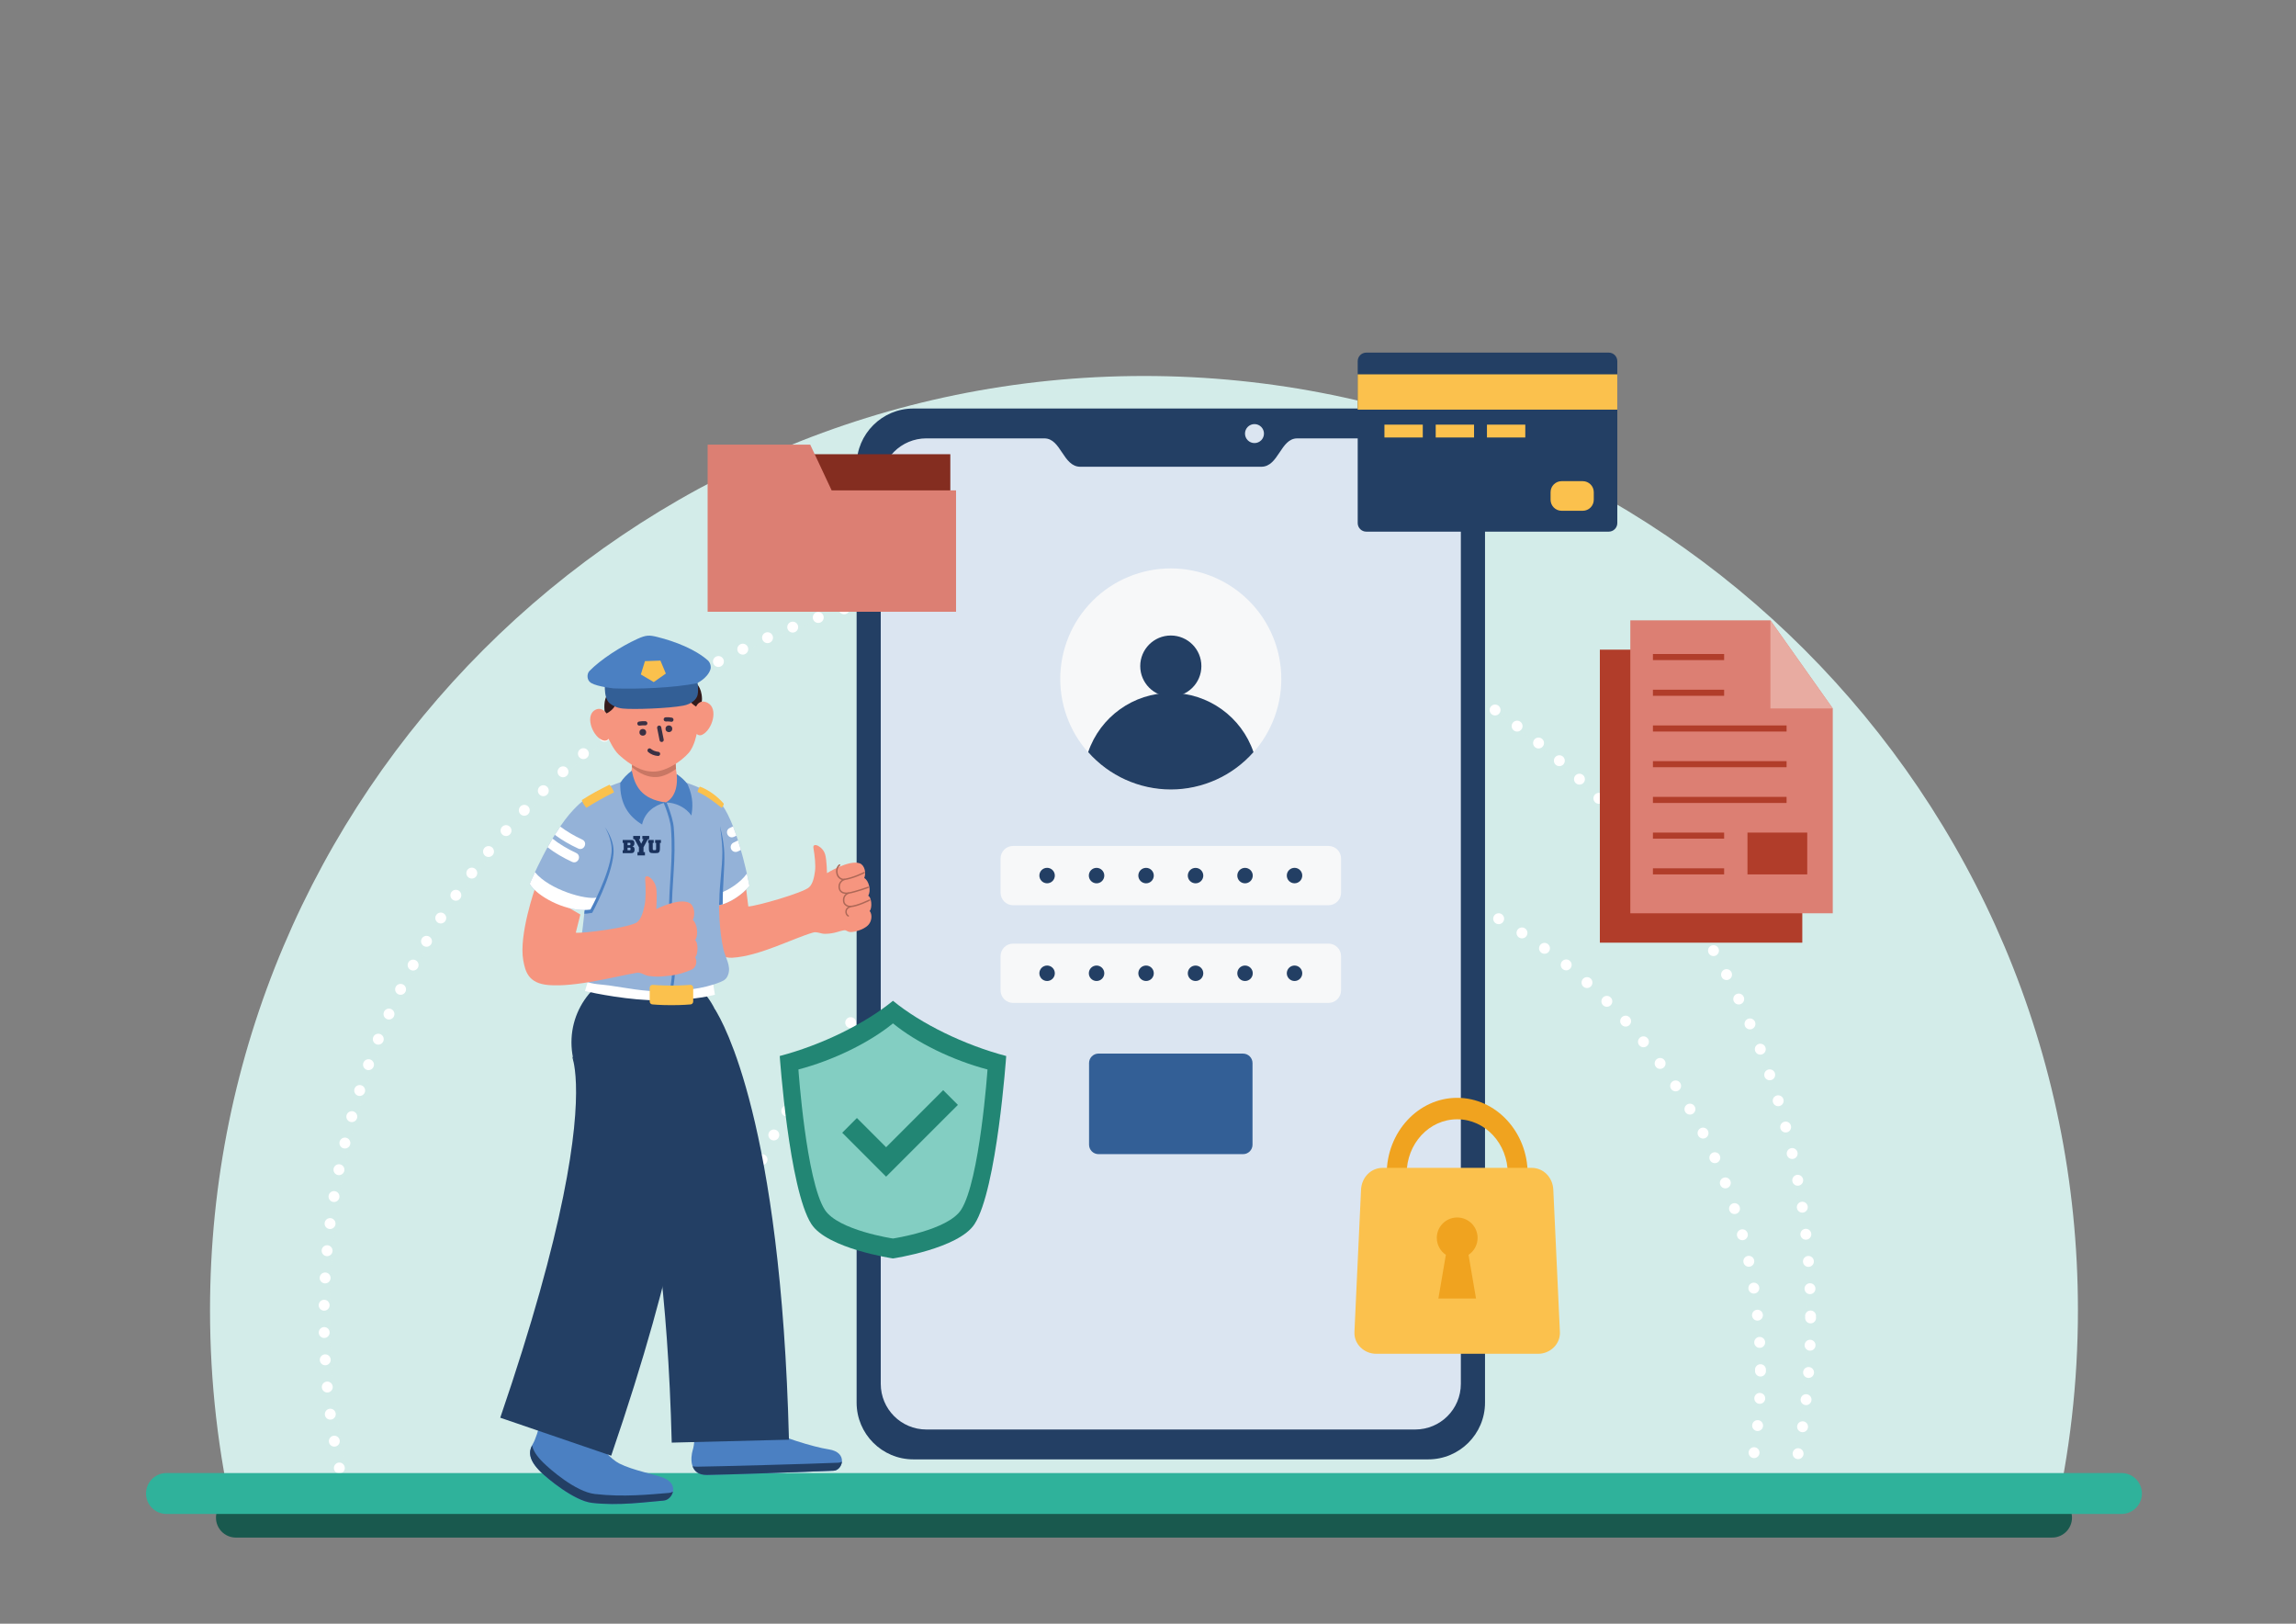 <?xml version="1.0" encoding="UTF-8"?><svg xmlns="http://www.w3.org/2000/svg" xmlns:xlink="http://www.w3.org/1999/xlink" viewBox="0 0 841.89 595.28"><rect x="0" y="0" width="841.89" height="595.28" fill="#808080" stroke="none"/><defs><style>.cls-1,.cls-2,.cls-3,.cls-4,.cls-5,.cls-6,.cls-7,.cls-8,.cls-9,.cls-10{fill:none;}.cls-2{clip-path:url(#clippath-1);}.cls-3{isolation:isolate;}.cls-4{stroke-dasharray:0 0 0 10.01;}.cls-4,.cls-5,.cls-6,.cls-7,.cls-8,.cls-10{stroke-miterlimit:10;}.cls-4,.cls-5,.cls-7,.cls-8,.cls-10{stroke-linecap:round;}.cls-4,.cls-8{stroke:#fff;stroke-width:4px;}.cls-11{fill:#f7f8f9;}.cls-12{fill:#f6957f;}.cls-13{fill:#fbc14d;}.cls-14{fill:#e8aba1;}.cls-15{fill:#fff;}.cls-16{fill:#f0a31f;}.cls-17{fill:#83cec2;}.cls-18{fill:#335f96;}.cls-19{fill:#321a1b;}.cls-20{fill:#ad6857;}.cls-21{fill:#b13d2a;}.cls-22{fill:#dbe5f1;}.cls-23,.cls-24,.cls-25{fill:#d3ece9;}.cls-26{fill:#dc7f73;}.cls-27{fill:#c97764;}.cls-28{fill:#233f64;}.cls-29{fill:#228674;}.cls-30{fill:#19315c;}.cls-31{fill:#94b2d8;}.cls-32{fill:#3b3144;}.cls-33{fill:#4b80c2;}.cls-34{fill:#842d20;}.cls-5{stroke:#3b3144;stroke-width:1.53px;}.cls-24,.cls-25{mix-blend-mode:multiply;}.cls-6{stroke:#233f64;stroke-width:43px;}.cls-7{stroke:#2fb29b;stroke-width:15px;}.cls-25{opacity:.44;}.cls-8{stroke-dasharray:0 0 0 10.01;}.cls-9{clip-path:url(#clippath);}.cls-10{stroke:#19594e;stroke-width:14.6px;}</style><clipPath id="clippath"><rect class="cls-1" x=".1" y="-.08" width="841.68" height="595.44"/></clipPath><clipPath id="clippath-1"><path class="cls-1" d="m761.93,480.3c0,26.62-3.03,52.53-8.78,77.4H85.79c-5.74-24.87-8.78-50.78-8.78-77.4,0-189.14,153.32-342.46,342.46-342.46s342.46,153.32,342.46,342.46Z"/></clipPath></defs><g class="cls-3"><g id="Background"><g class="cls-9"><g class="cls-2"><path class="cls-23" d="m761.93,480.3c0,26.62-3.03,52.53-8.78,77.4H85.79c-5.74-24.87-8.78-50.78-8.78-77.4,0-189.14,153.32-342.46,342.46-342.46s342.46,153.32,342.46,342.46Z"/><circle class="cls-25" cx="391.78" cy="482.17" r="270.8"/><circle class="cls-8" cx="391.36" cy="483.17" r="272.54"/><circle class="cls-24" cx="454.57" cy="501.96" r="190.03"/><circle class="cls-4" cx="454.27" cy="502.66" r="191.26"/></g><line class="cls-10" x1="86.49" y1="556.4" x2="752.45" y2="556.4"/><polyline class="cls-7" points="777.89 547.54 750.61 547.54 92.99 547.54 61.04 547.54"/></g><path class="cls-12" d="m199.25,516.65l1.1-9.5,16.89,3-1.25,9.99c-7.15.91-13.16.03-16.74-3.48Z"/><path class="cls-33" d="m216.14,519.47s-.58,3.79,2.33,8.29c1.89,2.92,5.51,7.22,8.65,8.8,5.1,2.57,13.04,3.93,16.39,5.34,5.68,2.39,3.07,7.97-.16,8.23-6.37.5-16.47,1.99-26.32.83-6.58-.77-16.38-8.98-18.79-11.37-4.64-4.6-4.41-7.6-2.89-10.16,2.09-3.53,4.06-13.45,4.06-13.45l16.74,3.48Z"/><path class="cls-6" d="m225.2,372.94s27.07,12.16-21.43,153.78"/><circle class="cls-28" cx="237.23" cy="382.14" r="27.69"/><path class="cls-28" d="m334.91,149.77h188.8c11.49,0,20.81,9.33,20.81,20.81v343.64c0,11.49-9.33,20.81-20.81,20.81h-188.8c-11.49,0-20.81-9.33-20.81-20.81V170.58c0-11.49,9.33-20.81,20.81-20.81Z"/><path class="cls-22" d="m339.71,160.71c-9.28,0-16.76,7.47-16.76,16.75v329.86c0,9.28,7.48,16.76,16.76,16.76h179.19c9.28,0,16.76-7.47,16.76-16.76V177.47c0-9.28-7.47-16.75-16.76-16.75h-43.25c-6.14,0-6.77,10.4-13.19,10.4h-66.31c-6.42,0-7.05-10.4-13.19-10.4h-43.25Z"/><path class="cls-22" d="m463.47,158.96c0,1.92-1.56,3.48-3.48,3.48s-3.48-1.56-3.48-3.48,1.56-3.48,3.48-3.48,3.48,1.56,3.48,3.48Z"/><path class="cls-29" d="m327.43,366.91c-10.31,8.43-26.15,16.19-41.52,20.24,0,0,3.4,48.84,11.59,61.59,5.81,9.04,29.93,12.63,29.93,12.63,0,0,24.12-3.59,29.93-12.63,8.19-12.74,11.59-61.59,11.59-61.59-15.37-4.05-31.21-11.81-41.52-20.24Z"/><path class="cls-17" d="m327.43,375.19c-8.61,7.04-21.83,13.52-34.67,16.9,0,0,2.84,40.79,9.68,51.43,4.85,7.55,24.99,10.54,24.99,10.54,0,0,20.14-3,24.99-10.54,6.84-10.64,9.68-51.43,9.68-51.43-12.83-3.38-26.06-9.86-34.67-16.9Z"/><polygon class="cls-29" points="345.84 399.67 324.92 420.59 314.21 409.88 308.82 415.28 324.92 431.38 351.24 405.07 345.84 399.67"/><path class="cls-16" d="m534.32,410.35c10.29,0,18.55,8.91,18.55,20.01s-8.26,20.01-18.55,20.01-18.54-8.91-18.54-20.01,8.26-20.01,18.54-20.01Zm0-7.87c-14.23,0-25.84,12.53-25.84,27.88s11.61,27.88,25.84,27.88,25.84-12.53,25.84-27.88-11.61-27.88-25.84-27.88Z"/><path class="cls-13" d="m507.05,428.15h54.53c4.42,0,7.77,3.56,7.98,7.98l2.42,52.21c.2,4.42-3.56,7.98-7.98,7.98h-59.38c-4.42,0-8.19-3.56-7.98-7.98l2.42-52.21c.21-4.41,3.56-7.98,7.98-7.98Z"/><path class="cls-16" d="m534.32,446.35c-4.13,0-7.48,3.35-7.48,7.48,0,2.49,1.25,4.82,3.32,6.21l-2.74,16.03h13.8l-2.74-16.03c2.07-1.39,3.32-3.71,3.32-6.21,0-1.98-.79-3.89-2.19-5.29-1.4-1.4-3.31-2.19-5.29-2.19Z"/><path class="cls-28" d="m500.97,129.27h88.92c1.73,0,3.14,1.41,3.14,3.14v59.36c0,1.73-1.41,3.14-3.14,3.14h-88.91c-1.73,0-3.14-1.41-3.14-3.14v-59.36c0-1.73,1.41-3.14,3.14-3.14Z"/><rect class="cls-13" x="497.83" y="137.24" width="95.19" height="12.94"/><rect class="cls-13" x="507.64" y="155.68" width="14.06" height="4.71"/><rect class="cls-13" x="526.44" y="155.68" width="14.06" height="4.71"/><rect class="cls-13" x="545.23" y="155.68" width="14.06" height="4.71"/><path class="cls-13" d="m572.6,176.4h7.75c2.23,0,4.05,1.81,4.05,4.05v2.76c0,2.24-1.82,4.05-4.05,4.05h-7.74c-2.23,0-4.05-1.81-4.05-4.05v-2.76c0-2.23,1.81-4.05,4.05-4.05Z"/><rect class="cls-34" x="278.26" y="166.52" width="70.2" height="57.76"/><polygon class="cls-26" points="259.47 163.02 297.09 163.02 304.95 179.79 350.56 179.79 350.56 224.28 259.47 224.28 259.47 163.02"/><path class="cls-11" d="m469.83,248.92c0,10.75-4.27,21.06-11.87,28.66s-17.91,11.87-28.66,11.87-21.06-4.27-28.66-11.87c-7.6-7.6-11.87-17.91-11.87-28.66s4.27-21.06,11.87-28.66c7.6-7.6,17.91-11.87,28.66-11.87s21.06,4.27,28.66,11.87c7.6,7.6,11.87,17.91,11.87,28.66Z"/><path class="cls-28" d="m440.52,244.2c0,6.19-5.02,11.21-11.21,11.21s-11.21-5.02-11.21-11.21,5.02-11.21,11.21-11.21,11.21,5.02,11.21,11.21Z"/><path class="cls-28" d="m429.31,254.03c-13.7.02-25.88,8.74-30.31,21.71,7.68,8.7,18.71,13.68,30.31,13.7,11.6-.01,22.63-5,30.32-13.69-4.42-12.97-16.6-21.71-30.32-21.73Z"/><path class="cls-11" d="m371.48,310.14h115.66c2.54,0,4.6,2.06,4.6,4.6v12.53c0,2.54-2.06,4.6-4.6,4.6h-115.66c-2.54,0-4.6-2.06-4.6-4.6v-12.53c0-2.54,2.06-4.6,4.6-4.6Z"/><path class="cls-28" d="m386.78,321c0,.75-.3,1.47-.83,2-.53.53-1.25.83-2,.83-1.57,0-2.84-1.27-2.84-2.84s1.27-2.83,2.84-2.83c.75,0,1.47.3,2,.83.53.53.83,1.25.83,2Z"/><path class="cls-28" d="m404.92,321c0,1.57-1.27,2.84-2.84,2.84s-2.83-1.27-2.83-2.84,1.27-2.83,2.83-2.83,2.84,1.27,2.84,2.83Z"/><path class="cls-28" d="m423.07,321c0,1.57-1.27,2.84-2.83,2.84s-2.84-1.27-2.84-2.84,1.27-2.83,2.84-2.83,2.83,1.27,2.83,2.83Z"/><path class="cls-28" d="m441.22,321c0,1.57-1.27,2.84-2.84,2.84-.75,0-1.47-.3-2.01-.83-.53-.53-.83-1.25-.83-2s.3-1.47.83-2c.53-.53,1.25-.83,2.01-.83,1.57,0,2.84,1.27,2.84,2.83Z"/><path class="cls-28" d="m459.36,321c0,1.57-1.27,2.84-2.84,2.84s-2.83-1.27-2.83-2.84,1.27-2.83,2.83-2.83,2.84,1.27,2.84,2.83Z"/><path class="cls-28" d="m477.51,321c0,.75-.3,1.47-.83,2-.53.53-1.25.83-2,.83-1.57,0-2.84-1.27-2.84-2.84s1.27-2.83,2.84-2.83c.75,0,1.47.3,2,.83.53.53.83,1.25.83,2Z"/><path class="cls-11" d="m371.48,345.95h115.66c2.54,0,4.6,2.06,4.6,4.6v12.53c0,2.54-2.06,4.6-4.6,4.6h-115.66c-2.54,0-4.6-2.06-4.6-4.6v-12.53c0-2.54,2.06-4.6,4.6-4.6Z"/><path class="cls-28" d="m386.78,356.82c0,.75-.3,1.47-.83,2-.53.53-1.25.83-2,.83-1.57,0-2.84-1.27-2.84-2.83s1.27-2.84,2.84-2.84c.75,0,1.47.3,2,.83.53.53.83,1.25.83,2Z"/><path class="cls-28" d="m404.92,356.82c0,1.57-1.27,2.83-2.84,2.83s-2.83-1.27-2.83-2.83,1.27-2.84,2.83-2.84,2.84,1.27,2.84,2.84Z"/><path class="cls-28" d="m423.07,356.82c0,1.57-1.27,2.83-2.83,2.83s-2.84-1.27-2.84-2.83,1.27-2.84,2.84-2.84,2.83,1.27,2.83,2.84Z"/><path class="cls-28" d="m441.22,356.82c0,1.57-1.27,2.83-2.84,2.83-.75,0-1.47-.3-2.01-.83-.53-.53-.83-1.25-.83-2s.3-1.47.83-2c.53-.53,1.25-.83,2.01-.83,1.57,0,2.84,1.27,2.84,2.84Z"/><path class="cls-28" d="m459.36,356.82c0,1.57-1.27,2.83-2.84,2.83s-2.83-1.27-2.83-2.83,1.27-2.84,2.83-2.84,2.84,1.27,2.84,2.84Z"/><path class="cls-28" d="m477.51,356.82c0,.75-.3,1.47-.83,2-.53.53-1.25.83-2,.83-1.57,0-2.84-1.27-2.84-2.83s1.27-2.84,2.84-2.84c.75,0,1.47.3,2,.83.53.53.83,1.25.83,2Z"/><path class="cls-18" d="m402.81,386.27h52.99c1.92,0,3.47,1.56,3.47,3.47v29.92c0,1.92-1.55,3.47-3.47,3.47h-53c-1.91,0-3.47-1.55-3.47-3.47v-29.93c0-1.91,1.55-3.47,3.47-3.47Z"/><path class="cls-28" d="m195.11,529.86c-1.29,2.47-1.27,5.39,3.12,9.74,2.41,2.39,12.22,10.59,18.79,11.37,9.85,1.16,19.96-.33,26.32-.83,1.61-.13,3.06-1.57,3.41-3.29-.46.27-.96.44-1.48.48-6.8.54-16.68,1.62-27.2.39-7.02-.83-16.38-9.03-18.95-11.58-2.5-2.47-3.67-4.51-4.02-6.28Z"/><path class="cls-33" d="m271.94,516.99s2.36,3.5,7.47,6.27c6.14,3.33,18.94,7.28,24.42,8.09,7.34,1.09,5.1,7.7,1.87,7.84-9.23.41-40.27,1.48-46.48,1.55-6.54.07-6.06-6.36-5.19-9.2,1.21-3.92.81-14.03.81-14.03l17.1-.52Z"/><path class="cls-12" d="m254.85,517.51l-.33-9.67,17.24-1,.18,10.15c-5.55,2.46-11.23,2.91-17.1.52Z"/><path class="cls-28" d="m253.96,537.56c.66,1.8,2.18,3.22,5.26,3.18,6.21-.06,37.25-1.14,46.48-1.55,1.54-.07,2.86-1.61,3.02-3.32-.39.22-.82.36-1.27.38-9.94.44-45.02,1.39-51.7,1.46-.66,0-1.25-.05-1.78-.15Z"/><path class="cls-12" d="m273.5,325.22l.89,7.11c3.06-.13,20-4.97,22.27-7.03,1.41-1.28,1.87-3.72,2.17-5.81.32-2.2-.08-5.81-.57-8.63-.39-2.27,3.54-.58,4.34,2.52.56,2.16.64,6.72.64,6.72,0,0,8.05-5.01,12-3.59,1.73.62,2.46,3.36,1.66,5.39,1.66.9,2.64,4.62,1.44,6.49,1.25.5,1.58,4.47.54,5.58,1.08,1.36.75,3.76-.45,5.08-1.8,1.99-5.89,2.88-7.02,2.6-.92-.23-1.13-.66-1.72-.61-1.74.13-3.55,1.31-7.27,1.31-1.44,0-2.88-.87-4.27-.47-7.36,2.11-19.71,8.67-29.67,9.24-3.12.18-5.8-1.55-6.83-3.67-2.59-5.3-2.04-18.1-2.04-18.1l13.91-4.13Z"/><path class="cls-15" d="m215.57,359.88c-.23.67-.61,1.85-1.07,3.47,3.49.79,16.19,3.46,27.77,3.42,10.01-.04,16.49-1.23,19.87-2.08-.31-1.91-.52-3.21-.66-4.1-3.26.6-9.54,1.44-19.39,1.45-11.58.01-23.38-1.68-26.53-2.16Z"/><path class="cls-31" d="m248.57,285.91s5.33,1.55,9.73,3.8c3.09,1.57,5.84,4.11,7.59,7.11,5.51,9.4,8.91,27.96,8.91,27.96-2.56,3.16-7.17,6.28-11.15,7.09,0,0-.03,9.22,1.65,16.26.73,3.04,2.72,5.92,1.78,8.91-.52,1.66-1.26,2.3-2.87,2.96-6.69,2.74-14.18,3.24-21.4,3.42-6.53.16-13.01-1.22-19.47-2.14-2.9-.41-5.96-.36-8.65-1.52-1.52-.65-1.97-1.45-2.4-3.06-.66-2.47.23-8.85,1.02-13.92.42-2.66,1.07-9.15,1.07-9.15-7.45.28-17.49-5.04-20.15-9.54,0,0,7.57-18.38,16.16-27.36,2.63-2.75,5.68-5.27,9.15-6.81,8.22-3.66,17.91-6.33,17.91-6.33l11.1,2.34Z"/><path class="cls-33" d="m242.89,291.37c-.37.01-.61.4-.45.74,0,0,.82,1.81,1.67,4.15.86,2.34,1.75,5.21,1.9,7.2.94,11.87-.82,20.17-.7,32.2.08,7.64,1.44,14.24,1.08,21.74-.07,1.45-.58,4.51-.58,4.51-.12.69.91.86,1.03.18,0,0,.51-3.02.59-4.64.36-7.65-1.01-14.27-1.08-21.8-.12-11.92,1.65-20.26.7-32.27-.17-2.21-1.09-5.1-1.96-7.48-.87-2.37-1.7-4.22-1.7-4.22-.09-.2-.28-.32-.5-.31Z"/><path class="cls-13" d="m239.3,361.06s2.93.27,6.91.27,6.91-.27,6.91-.27c.59,0,1.06.47,1.06,1.06v5.06c0,.59-.47,1.06-1.06,1.06,0,0-2.78.27-6.91.27s-6.91-.27-6.91-.27c-.59,0-1.07-.47-1.07-1.06v-5.06c0-.59.48-1.06,1.07-1.06Z"/><path class="cls-15" d="m205.42,303.02c-.68.99-1.34,2.01-1.97,3.04,2.52,1.92,5.66,3.69,8.54,5.01,2.18,1,3.68-2.27,1.5-3.27-2.73-1.25-5.82-3.06-8.07-4.78Z"/><path class="cls-15" d="m202.6,307.46c-.63,1.06-1.24,2.12-1.82,3.16,2.6,2.05,5.93,3.95,8.99,5.36,2.16.95,3.63-2.25,1.5-3.27-2.98-1.37-6.4-3.4-8.68-5.25Z"/><path class="cls-15" d="m268.8,302.97c-.4.2-.79.39-1.17.56-2.17,1-.68,4.26,1.5,3.27.3-.14.61-.28.91-.43-.39-1.15-.8-2.29-1.24-3.4Z"/><path class="cls-15" d="m270.61,308.11c-.55.28-1.09.55-1.62.79-.91.41-1.32,1.48-.9,2.39.42.91,1.49,1.3,2.4.88.39-.18.79-.37,1.18-.56-.33-1.15-.68-2.32-1.06-3.5Z"/><path class="cls-13" d="m213.32,293.33c.45,1.14.83,1.86,1.71,2.82,3.44-2.2,6.76-4,10.11-5.67-.45-1.13-.82-1.76-1.66-2.8-3.46,1.7-6.88,3.52-10.16,5.65Z"/><path class="cls-13" d="m265.4,294.67c-.14.61-.29,1-.75,1.51-2.17-1.7-5.37-4.34-8.86-5.85.12-.81.51-1.49.81-1.95,3.63,1.3,6.95,4.08,8.8,6.29Z"/><path class="cls-15" d="m273.86,320.26c-2.18,3.22-7.08,6.34-9.77,7.07l-.44,4.54c3.98-.8,8.59-3.92,11.15-7.09,0,0-.33-1.78-.94-4.52Z"/><path class="cls-33" d="m264,302.9s.91,5.62.88,9.7c-.04,5.89-1,10.32-1.22,19.27.44-.09.89-.21,1.35-.35-.04-7.58.78-13.55.57-18.88-.18-4.62-1.57-9.73-1.57-9.73Z"/><path class="cls-12" d="m212.8,335.27l-1.67,6.67c3.06.31,20.07-1.94,22.51-3.87,1.52-1.2,2.21-3.84,2.7-6.11.52-2.38.46-6.44.23-9.64-.18-2.57,3.57-.12,4.08,3.43.35,2.47,0,7.54,0,7.54,0,0,8.47-4.35,12.25-2.2,1.66.95,2.14,4.08,1.15,6.21,1.57,1.24,2.2,5.5.83,7.4,1.19.74,1.15,5.19.02,6.25.95,1.67.25,3.88-1.3,4.54-2.26.96-5.09,1.95-8.18,2.22-1.94.17-3.97.62-7.67.07-1.43-.21-2.78-1.39-4.21-1.15-7.5,1.25-22.46,5.35-32.43,4.51-7.36-.63-8.48-4.9-9.24-9.05-1.7-9.28,4.35-26.49,4.35-26.49l16.55,9.66Z"/><path class="cls-15" d="m196.15,319.77c-1.21,2.6-1.91,4.3-1.91,4.3,2.66,4.5,12.7,9.82,20.15,9.54,0,0-.03.26-.04.34l2.7-.31,1.78-4.58c-3.86.93-17.29-2.75-22.69-9.31Z"/><path class="cls-33" d="m221.83,303.3s2.87,4.68,2.41,9.22c-.84,8.38-7.75,20.93-7.75,20.93-.65.08-1.31.17-2.1.16,0,0-.06.58-.14,1.39.84-.04,1.71-.11,2.9-.35,0,0,7.1-12.98,7.81-21.65.42-5.15-3.13-9.71-3.13-9.71Z"/><polygon class="cls-21" points="586.63 238.18 638 238.18 660.86 270.48 660.86 345.59 586.63 345.59 586.63 238.18"/><polygon class="cls-26" points="597.8 227.43 649.17 227.43 672.03 259.72 672.03 334.83 597.8 334.83 597.8 227.43"/><polygon class="cls-14" points="649.17 227.43 672.03 259.72 649.17 259.72 649.17 227.43"/><rect class="cls-21" x="606.09" y="239.77" width="26.11" height="2.23"/><rect class="cls-21" x="606.09" y="252.86" width="26.11" height="2.23"/><rect class="cls-21" x="606.09" y="265.96" width="49.01" height="2.23"/><rect class="cls-21" x="606.09" y="279.05" width="49.01" height="2.23"/><rect class="cls-21" x="606.09" y="292.15" width="49.01" height="2.23"/><rect class="cls-21" x="606.09" y="305.24" width="26.11" height="2.23"/><rect class="cls-21" x="606.09" y="318.34" width="26.11" height="2.23"/><rect class="cls-21" x="640.76" y="305.24" width="21.91" height="15.33"/><path class="cls-12" d="m230.56,286.04c.73-1.64,1.3-3.38,1.4-9.64l15.7-.25c-.02,3.32.08,6.61.9,9.76l-.26,7.66-4.24.62-9.29-1.01-4.21-7.15Z"/><path class="cls-19" d="m224.1,252.48s-1.73,2.28-2.17,3.89c-.66,2.45-.25,5.63.57,7.66.6,1.46,3.38,2.94,3.38,2.94l28.72-4.34s2.88-3.71,2.81-6.45c-.12-4.52-2.42-5.87-2.42-5.87l-30.89,2.17Z"/><path class="cls-27" d="m247.66,276.15l-15.7.25c-.03,2.07-.13,3.62-.25,4.86,2.87,2.35,5.86,3.82,9.11,3.62,2.29-.14,4.84-1.36,7.06-2.97-.19-1.9-.23-3.83-.21-5.76Z"/><path class="cls-12" d="m222.39,261.54s-1.53-2.45-3.9-1.4c-4.03,1.78-1.59,9.19,2.06,11.07,1.81.93,2.62-.35,2.62-.35,0,0,1.76,4.02,3.78,5.86,4.14,3.76,8.4,6.39,13.17,6.14,4.39-.23,9.64-3.71,12.37-6.8,2.18-2.47,2.96-6.99,2.96-6.99,0,0,.83.86,1.99.32,3.72-1.74,6.14-9.67,1.99-11.74-3.05-1.52-4.18,1.4-4.18,1.4-2.44-1.49-3.66-3.67-4.61-6l-23.98,1.79s.54,1.79-1.56,4.53c-1.2,1.58-2.7,2.17-2.7,2.17Z"/><path class="cls-33" d="m231.68,282.55c-1.69,1.25-3.15,2.71-4.26,4.5-.14,7.7,3.1,12.24,8.01,15.22.98-4.33,4.23-7,8.62-8.07-8.89-1.24-11.28-6.08-12.38-11.65Z"/><path class="cls-33" d="m244.06,294.2c2.51-1.16,4.68-4.57,4.06-10.43,1.52,1.09,2.98,2.24,4.06,3.88,2.25,5,1.75,8.67,1.36,11.34-2.05-2.94-5.78-4.8-9.49-4.79Z"/><path class="cls-18" d="m221.94,249s-.95,6.74,1.61,8.83c1.16.94,2.65,1.7,4.76,1.93,3.98.42,16.84-.04,22.24-1.06,3.14-.6,4.89-2.37,5.24-3.93.57-2.54-.46-6.86-.46-6.86l-33.4,1.09Z"/><path class="cls-33" d="m216.8,250.41c-1.71-.95-1.69-3.38-.65-4.43,4.17-4.25,11.45-8.96,17.64-11.78,3.11-1.41,4.31-1.41,7.25-.67,6.59,1.64,13.88,4.51,18.48,8.55.88.77,1.34,2.27.96,3.38-1.1,3.27-4.99,5.05-4.99,5.05-8.73,1.69-21.28,2.18-30.33,1.88,0,0-5.86-.57-8.36-1.97Z"/><polygon class="cls-13" points="239.71 250.07 234.98 247.26 236.49 242.38 242.16 242.18 244.15 246.94 239.71 250.07"/><path class="cls-20" d="m307.84,316.86s-.1.02-.14.05c0,0-.42.28-.75.86-.32.58-.56,1.47-.26,2.67.34,1.38,1.63,2.41,2.9,2.23,3.41-.48,7.42-2.53,7.42-2.53.13-.07.18-.22.12-.35-.07-.13-.22-.18-.35-.11,0,0-3.99,2.02-7.25,2.48-.92.13-2.04-.7-2.32-1.84-.27-1.08-.05-1.82.21-2.29.27-.48.58-.68.58-.68.22-.14.12-.49-.15-.48Z"/><path class="cls-20" d="m309.54,322.15s-.05,0-.07.01c0,0-.63.22-1.19.79-.56.57-1.04,1.52-.75,2.87.19.88.78,1.43,1.47,1.69.69.27,1.46.28,2.12.17,2.76-.46,7.3-2.12,7.3-2.12.14-.05.22-.2.17-.34-.05-.14-.21-.21-.34-.15,0,0-4.55,1.65-7.21,2.1-.58.1-1.28.07-1.85-.15-.57-.22-1-.61-1.15-1.31-.25-1.19.15-1.92.62-2.4.46-.48.99-.66.99-.66.3-.09.21-.54-.1-.51Z"/><path class="cls-20" d="m311.07,327.18s-.05,0-.07.01c0,0-.59.19-1.11.71-.52.52-.98,1.41-.76,2.73.11.67.55,1.19,1.07,1.52.52.33,1.12.5,1.64.47,1.36-.08,3.12-.68,4.57-1.26,1.45-.58,2.58-1.14,2.58-1.14.13-.06.18-.22.12-.35-.07-.13-.22-.18-.35-.12,0,0-1.11.55-2.54,1.12-1.43.57-3.19,1.15-4.41,1.22-.38.02-.9-.11-1.32-.38-.42-.27-.76-.67-.84-1.17-.2-1.17.19-1.85.61-2.28.43-.43.9-.58.9-.58.3-.09.22-.53-.09-.51Z"/><path class="cls-20" d="m311.82,332.1s-.05,0-.07.01c0,0-.42.12-.85.42-.43.3-.9.81-.94,1.55-.04.71.2,1.21.45,1.52.25.3.54.43.54.43.13.06.29,0,.34-.13.05-.13,0-.29-.14-.34,0,0-.17-.07-.35-.29-.18-.22-.36-.57-.33-1.15.03-.55.36-.91.72-1.15.36-.25.7-.35.7-.35.29-.09.23-.51-.07-.51Z"/><path class="cls-32" d="m237.64,275.69c1.04.87,2.3,1.38,3.66,1.46.4.03.78-.37.77-.77-.02-.44-.34-.74-.77-.77-.07,0-.14,0-.21-.02-.03,0-.07,0-.1-.01-.09-.01-.07,0,.05,0,0,.02-.37-.07-.41-.08-.26-.06-.52-.14-.76-.24-.19-.07.11.05-.03-.01-.06-.03-.13-.06-.19-.09-.12-.06-.25-.13-.36-.2s-.23-.14-.35-.22c-.05-.04-.13-.07-.17-.12.09.07.1.08.03.02-.03-.02-.05-.04-.08-.07-.16-.13-.33-.22-.54-.22-.19,0-.41.08-.54.22-.26.28-.33.81,0,1.08h0Z"/><circle class="cls-32" cx="235.7" cy="268.48" r="1.23"/><circle class="cls-32" cx="245.27" cy="267.18" r="1.23"/><path class="cls-32" d="m234.67,266.02c.12-.02.25-.04.37-.06l-.2.03c.59-.08,1.19-.1,1.79-.06.19.01.41-.09.54-.22s.23-.35.22-.54c-.02-.44-.34-.74-.77-.77-.79-.05-1.58,0-2.37.14-.18.03-.37.2-.46.35-.1.16-.14.41-.08.59s.18.36.35.46c.19.1.38.12.59.08h0Z"/><path class="cls-32" d="m244.11,264.51c.52-.04,1.05-.03,1.57.03l-.2-.03c.17.02.35.05.52.09.2.04.41.03.59-.08.16-.09.31-.28.35-.46.09-.38-.12-.86-.54-.94-.75-.15-1.52-.21-2.29-.15-.21.02-.39.07-.54.22-.13.13-.23.35-.22.54s.07.4.22.54c.14.13.34.24.54.22h0Z"/><line class="cls-5" x1="241.71" y1="266.77" x2="242.61" y2="271.26"/><path class="cls-6" d="m244.09,381.7s20.84,32.42,23.71,146.65"/><g id="Block_BYU_Navy"><path class="cls-30" d="m231.87,310.32h0c.5-.15.76-.45.76-1.18,0-.37-.09-.7-.31-.93-.19-.19-.41-.26-.83-.26h-3.16v1.08h.38v2.67h-.38v1.07h3.16c.39,0,.65-.08.85-.28.22-.22.35-.54.35-1.01,0-.79-.28-1.03-.81-1.16Zm-1.76-1.33h.76c.13,0,.18.02.21.05.05.05.08.14.08.37s-.03.34-.08.39c-.04.04-.09.05-.21.05h-.76v-.87Zm1.01,2.68s-.1.06-.23.06h-.78v-.96h.78c.12,0,.18.01.23.06.05.06.08.12.08.43s-.03.36-.08.41h0Z"/><path class="cls-30" d="m240.22,307.96v1.07h.35v1.93c0,.45-.02.58-.08.64-.05.05-.18.07-.41.07h-.24c-.23,0-.36-.01-.41-.07-.06-.06-.08-.19-.08-.64v-1.93h.35v-1.07h-2.03v1.07h.26v1.81c0,1.07.12,1.39.38,1.65.22.22.5.28,1.11.28h1.07c.62,0,.89-.06,1.11-.28.26-.26.38-.58.38-1.65v-1.81h.36v-1.07h-2.11Z"/><polygon class="cls-30" points="237.56 307.66 238.05 307.66 238.05 306.47 235.54 306.47 235.54 307.64 235.96 307.64 235.12 309.33 234.28 307.64 234.7 307.64 234.7 306.47 232.19 306.47 232.19 307.66 232.67 307.66 234.28 310.62 234.28 312.4 233.75 312.4 233.75 313.61 236.49 313.61 236.49 312.4 235.96 312.4 235.96 310.62 237.56 307.66"/></g></g></g></svg>